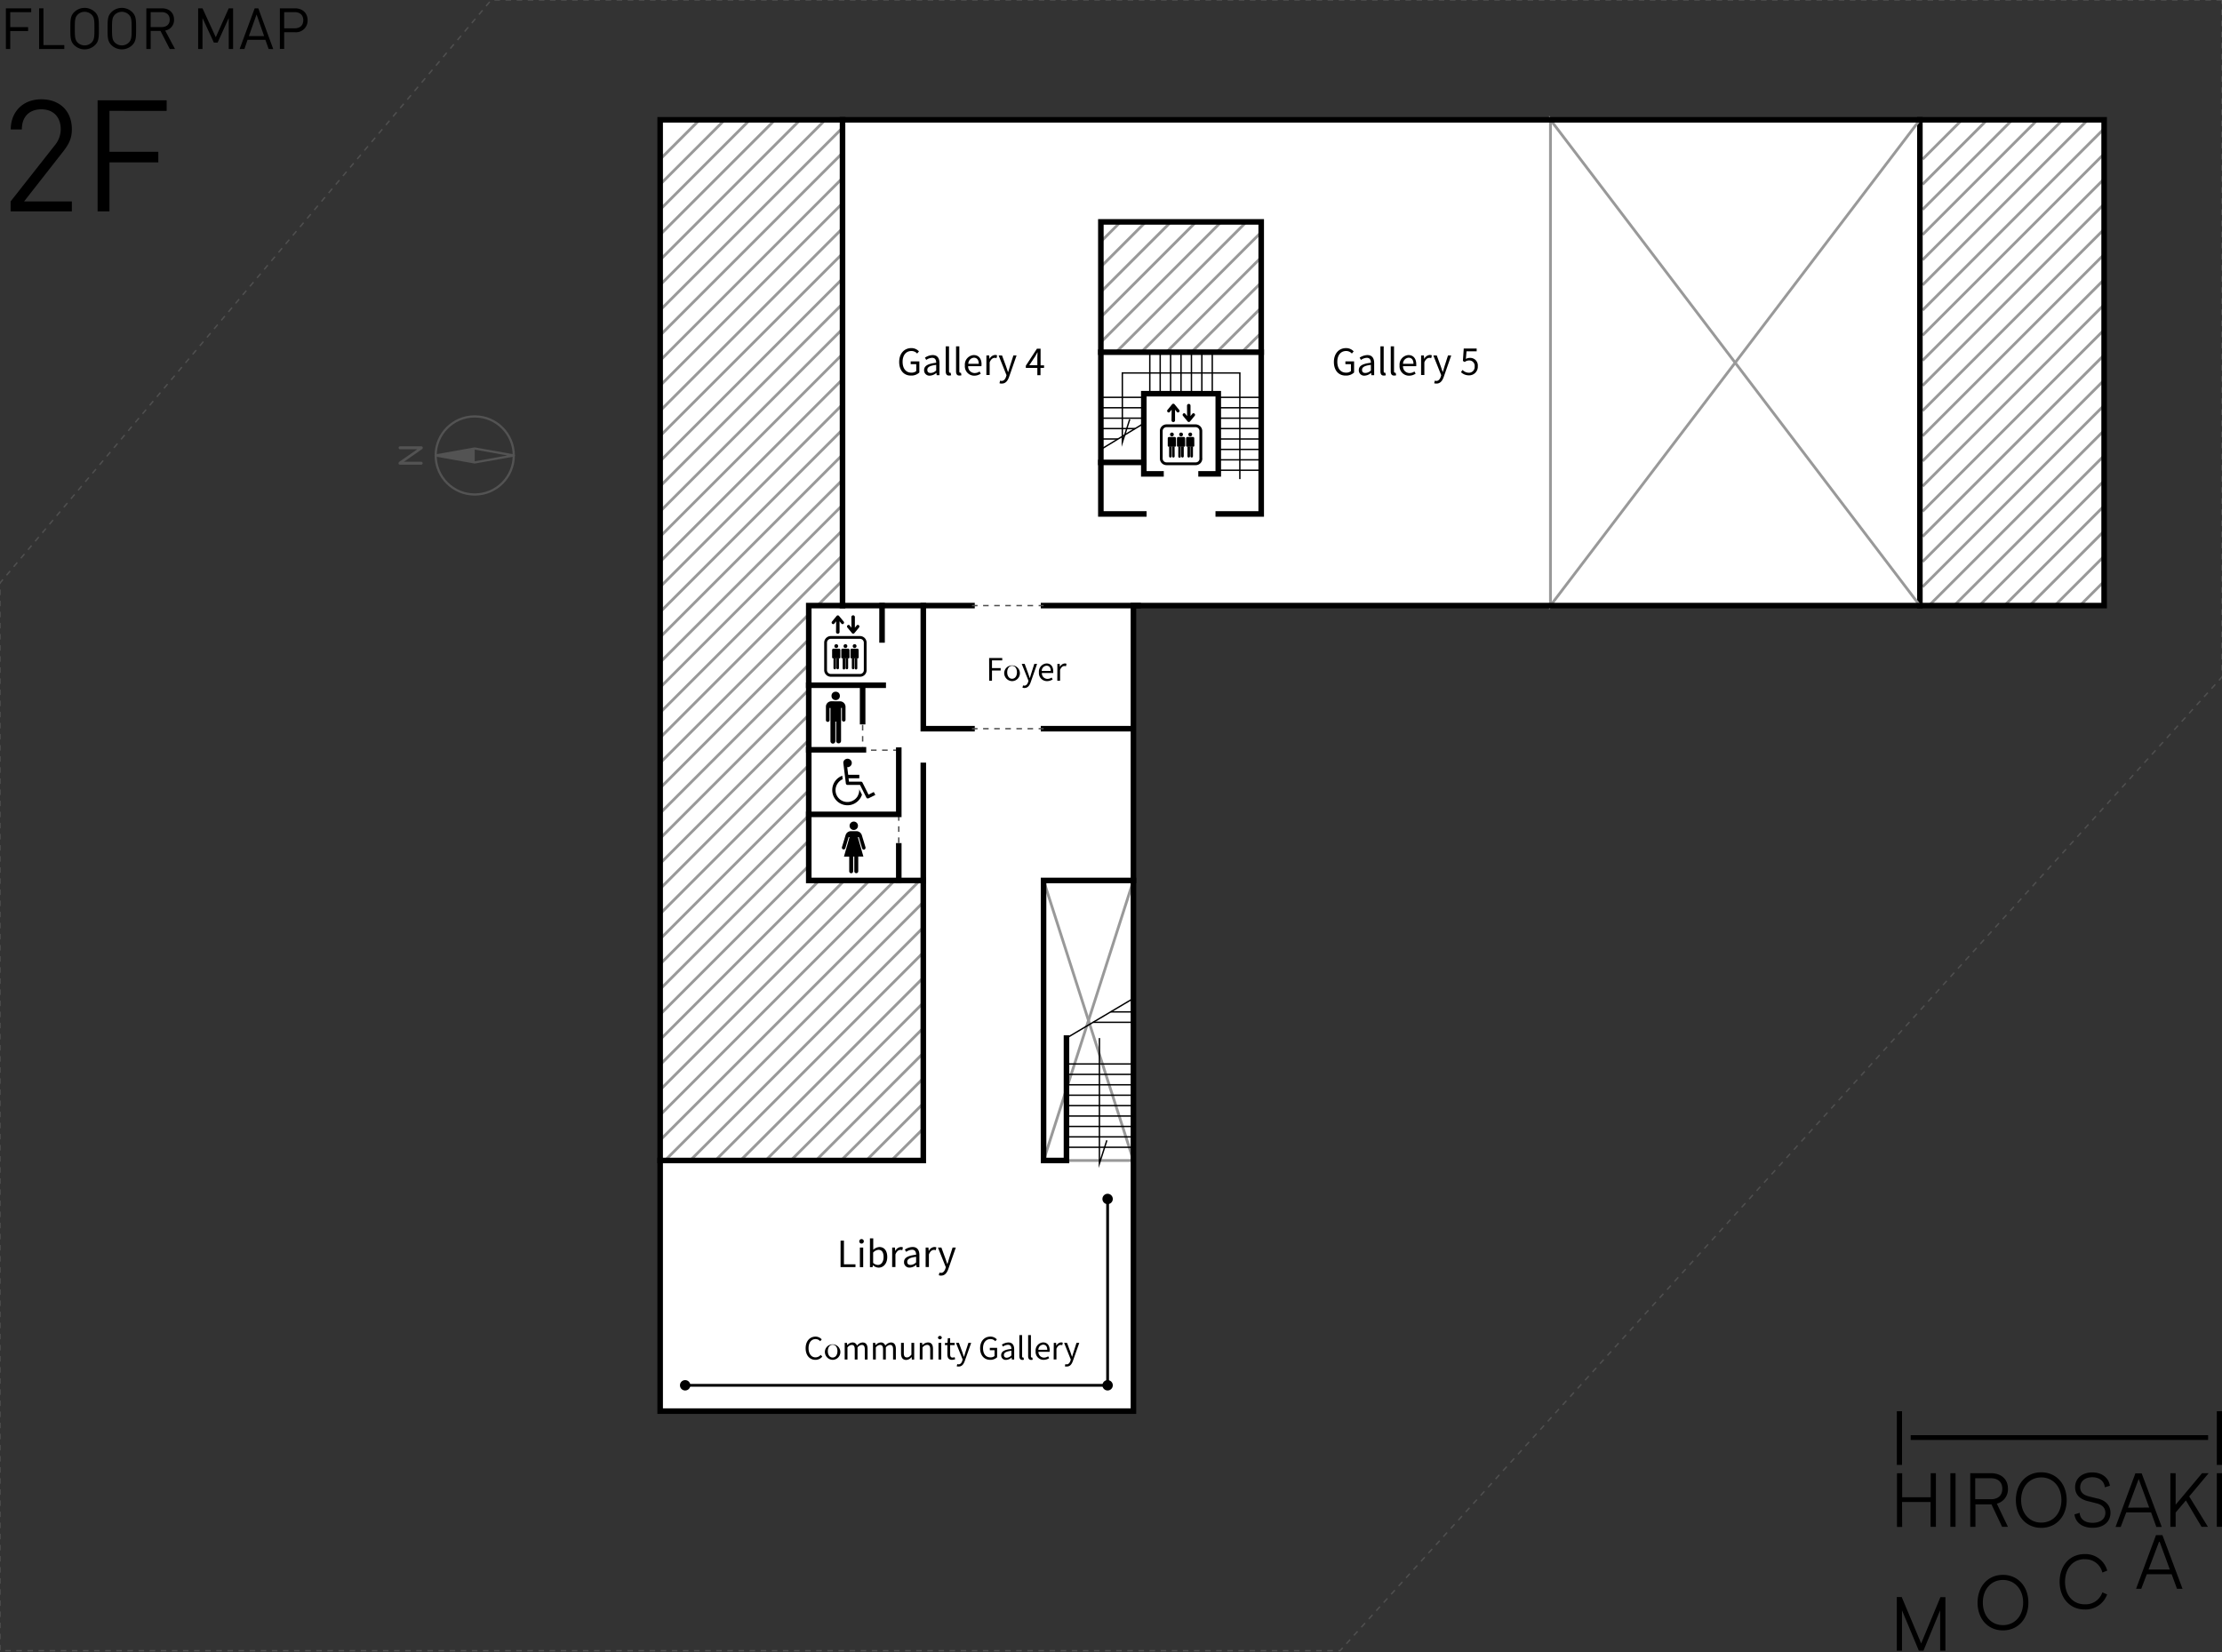 <svg id="レイヤー_1" data-name="レイヤー 1" xmlns="http://www.w3.org/2000/svg" viewBox="0 0 800 595"><rect x="0" y="0" width="800" height="595" fill="#333333" stroke="none"/><defs><style>.cls-1,.cls-10,.cls-4,.cls-5,.cls-6,.cls-7,.cls-8,.cls-9{fill:none;}.cls-1{stroke:#4f4f4f;stroke-dasharray:2;}.cls-1,.cls-5,.cls-6,.cls-7,.cls-8,.cls-9{stroke-miterlimit:10;}.cls-1,.cls-7{stroke-width:0.5px;}.cls-2{fill:#fff;}.cls-3{fill:#535353;}.cls-4{stroke:#535353;stroke-linejoin:round;stroke-width:0.8px;}.cls-4,.cls-9{stroke-linecap:round;}.cls-5{stroke:#999;}.cls-10,.cls-6,.cls-7,.cls-8,.cls-9{stroke:#000;}.cls-6{stroke-linecap:square;}.cls-6,.cls-8{stroke-width:2px;}</style></defs><polygon class="cls-1" points="800 0 176.85 0 0 209.94 0 594.41 482.47 594.41 800 243.8 800 0"/><polygon class="cls-2" points="408.08 43.14 237.68 43.14 237.68 225.09 237.68 508.14 298.2 508.14 347.63 508.14 408.08 508.14 408.08 218.07 757.56 218.07 757.56 43.14 408.08 43.14"/><path class="cls-3" d="M151.64,166.27a.53.53,0,1,1,0,1.06h-7.53c-.42,0-.63-.14-.63-.48s.13-.46.56-.75l6.22-4.33v0h-6.21a.53.53,0,1,1,0-1.06h7.53c.42,0,.62.15.62.49s-.13.45-.55.74l-6.23,4.34v0Z"/><circle class="cls-4" cx="170.92" cy="164.01" r="14.06"/><polygon class="cls-4" points="184.98 164.01 170.91 166.52 156.85 164.01 170.91 161.5 184.98 164.01"/><polygon class="cls-3" points="156.85 164.01 170.91 166.52 170.91 161.5 156.85 164.01"/><path d="M307.39,298.87a1.51,1.51,0,1,0-1.51-1.51A1.51,1.51,0,0,0,307.39,298.87Z"/><path d="M307.17,308.45v5.29a.71.71,0,1,1-1.42,0v-5.29h-1.89l2-7h-.32l-1.19,4a.64.64,0,1,1-1.21-.42l1.32-4.35a2,2,0,0,1,1.86-1.38h2.08a2.08,2.08,0,0,1,1.87,1.38l1.32,4.34c.26.94-.93,1.33-1.21.41l-1.19-4h-.34l2,7H309v5.3a.71.71,0,0,1-1.42,0v-5.3Z"/><path d="M308.9,286.49a4.28,4.28,0,0,1-1.57,1.67,4.26,4.26,0,0,1-5.78-6,4.22,4.22,0,0,1,1.85-1.57l-.16-1.25a5.49,5.49,0,0,0-3.6,5.15,5.33,5.33,0,0,0,.73,2.74,5.49,5.49,0,0,0,4.75,2.74,5.29,5.29,0,0,0,3.22-1.06,5.4,5.4,0,0,0,2-2.76l-1-1.94a4.07,4.07,0,0,1-.47,2.25Zm0,0"/><path d="M314.58,285.2l-1.88.94-2.17-4.33a.56.56,0,0,0-.54-.33h-4.33l-.15-1.22h3.87V279h-4l-.35-2.75a1.43,1.43,0,0,0,1.14-.39,1.5,1.5,0,0,0,.5-1.12,1.47,1.47,0,0,0-.45-1.08,1.46,1.46,0,0,0-1.07-.44,1.54,1.54,0,0,0-.93.3,1.39,1.39,0,0,0-.54.78,1.07,1.07,0,0,0-.06.4l.92,7.41a.62.62,0,0,0,.2.39.61.61,0,0,0,.41.15h4.49l2.27,4.54a.56.56,0,0,0,.54.33.64.64,0,0,0,.28-.06l2.43-1.22Zm0,0"/><path d="M299.28,252.53a1.94,1.94,0,0,0-1.92,2v4.68a.66.66,0,1,0,1.31,0v-4.28H299v11.87a.88.88,0,1,0,1.75,0v-6.95h.3v6.95a.88.88,0,1,0,1.76,0V254.91h.31v4.28a.65.65,0,1,0,1.3,0v-4.65a2,2,0,0,0-1.94-2Z"/><circle cx="300.88" cy="250.59" r="1.51"/><line class="cls-5" x1="251.68" y1="43.34" x2="237.68" y2="57.34"/><line class="cls-5" x1="260.73" y1="43.34" x2="237.68" y2="66.39"/><line class="cls-5" x1="269.79" y1="43.34" x2="237.68" y2="75.45"/><line class="cls-5" x1="278.85" y1="43.34" x2="237.68" y2="84.51"/><line class="cls-5" x1="287.91" y1="43.34" x2="237.68" y2="93.57"/><line class="cls-5" x1="296.96" y1="43.34" x2="237.68" y2="102.62"/><line class="cls-5" x1="303.34" y1="46.03" x2="237.68" y2="111.68"/><line class="cls-5" x1="303.16" y1="55.26" x2="237.68" y2="120.74"/><line class="cls-5" x1="303.16" y1="64.31" x2="237.68" y2="129.8"/><line class="cls-5" x1="303.16" y1="73.37" x2="237.68" y2="138.85"/><line class="cls-5" x1="303.16" y1="82.43" x2="237.68" y2="147.91"/><line class="cls-5" x1="303.16" y1="91.49" x2="237.68" y2="156.97"/><line class="cls-5" x1="303.16" y1="100.54" x2="237.68" y2="166.03"/><line class="cls-5" x1="303.16" y1="109.6" x2="237.68" y2="175.08"/><line class="cls-5" x1="303.16" y1="118.66" x2="237.68" y2="184.14"/><line class="cls-5" x1="303.16" y1="127.72" x2="237.68" y2="193.2"/><line class="cls-5" x1="303.16" y1="136.77" x2="237.68" y2="202.26"/><line class="cls-5" x1="303.16" y1="145.83" x2="237.68" y2="211.31"/><line class="cls-5" x1="303.27" y1="154.78" x2="237.68" y2="220.37"/><line class="cls-5" x1="303.27" y1="163.84" x2="237.68" y2="229.43"/><line class="cls-5" x1="303.27" y1="172.89" x2="237.68" y2="238.48"/><line class="cls-5" x1="303.27" y1="181.95" x2="237.54" y2="247.68"/><line class="cls-5" x1="303.27" y1="191.01" x2="237.59" y2="256.69"/><line class="cls-5" x1="303.27" y1="200.06" x2="237.78" y2="265.55"/><line class="cls-5" x1="303.27" y1="209.12" x2="294.43" y2="217.96"/><line class="cls-5" x1="291.17" y1="221.23" x2="237.68" y2="274.71"/><line class="cls-5" x1="291.01" y1="230.44" x2="237.68" y2="283.77"/><line class="cls-5" x1="291.18" y1="239.33" x2="237.68" y2="292.83"/><line class="cls-5" x1="291.13" y1="248.44" x2="237.68" y2="301.89"/><line class="cls-5" x1="291.08" y1="257.54" x2="237.68" y2="310.94"/><line class="cls-5" x1="291.17" y1="266.51" x2="237.68" y2="320"/><line class="cls-5" x1="291.11" y1="275.62" x2="237.68" y2="329.06"/><line class="cls-5" x1="291.05" y1="284.74" x2="237.68" y2="338.12"/><line class="cls-5" x1="291.05" y1="293.8" x2="237.68" y2="347.17"/><line class="cls-5" x1="291.05" y1="302.86" x2="237.68" y2="356.23"/><line class="cls-5" x1="291.05" y1="311.92" x2="237.68" y2="365.29"/><line class="cls-5" x1="294.97" y1="317.05" x2="237.68" y2="374.34"/><line class="cls-5" x1="304" y1="317.08" x2="237.68" y2="383.4"/><line class="cls-5" x1="313.06" y1="317.08" x2="237.68" y2="392.46"/><line class="cls-5" x1="322.02" y1="317.18" x2="237.68" y2="401.52"/><line class="cls-5" x1="331.18" y1="317.07" x2="237.68" y2="410.57"/><line class="cls-5" x1="332.29" y1="325.02" x2="239.42" y2="417.89"/><line class="cls-5" x1="332.29" y1="334.08" x2="248.48" y2="417.89"/><line class="cls-5" x1="332.29" y1="343.13" x2="257.54" y2="417.89"/><line class="cls-5" x1="332.29" y1="352.19" x2="266.6" y2="417.88"/><line class="cls-5" x1="332.29" y1="361.25" x2="275.55" y2="417.99"/><line class="cls-5" x1="332.29" y1="370.31" x2="284.67" y2="417.93"/><line class="cls-5" x1="332.42" y1="379.24" x2="293.66" y2="417.99"/><line class="cls-5" x1="332.42" y1="388.29" x2="302.83" y2="417.88"/><line class="cls-5" x1="332.42" y1="397.35" x2="311.78" y2="417.99"/><line class="cls-5" x1="332.42" y1="406.41" x2="320.9" y2="417.93"/><line class="cls-5" x1="403.46" y1="79.9" x2="396.34" y2="87.02"/><line class="cls-5" x1="412.52" y1="79.9" x2="396.34" y2="96.08"/><line class="cls-5" x1="421.58" y1="79.9" x2="396.34" y2="105.14"/><line class="cls-5" x1="430.63" y1="79.9" x2="396.34" y2="114.19"/><line class="cls-5" x1="439.69" y1="79.9" x2="396.34" y2="123.25"/><line class="cls-5" x1="448.75" y1="79.9" x2="401.83" y2="126.82"/><line class="cls-5" x1="454.09" y1="83.62" x2="410.89" y2="126.82"/><line class="cls-5" x1="454.09" y1="92.68" x2="419.94" y2="126.82"/><line class="cls-5" x1="454.09" y1="101.74" x2="429" y2="126.82"/><line class="cls-5" x1="454.09" y1="110.8" x2="438.06" y2="126.82"/><line class="cls-5" x1="454.09" y1="119.85" x2="447.12" y2="126.82"/><line class="cls-5" x1="706.2" y1="43.34" x2="692.2" y2="57.34"/><line class="cls-5" x1="715.26" y1="43.34" x2="692.2" y2="66.39"/><line class="cls-5" x1="724.31" y1="43.34" x2="692.2" y2="75.45"/><line class="cls-5" x1="733.37" y1="43.34" x2="692.2" y2="84.51"/><line class="cls-5" x1="742.43" y1="43.34" x2="692.2" y2="93.57"/><line class="cls-5" x1="751.49" y1="43.34" x2="692.2" y2="102.62"/><line class="cls-5" x1="757.86" y1="46.03" x2="692.2" y2="111.68"/><line class="cls-5" x1="757.68" y1="55.26" x2="692.2" y2="120.74"/><line class="cls-5" x1="757.68" y1="64.31" x2="692.2" y2="129.8"/><line class="cls-5" x1="757.68" y1="73.37" x2="692.2" y2="138.85"/><line class="cls-5" x1="757.68" y1="82.43" x2="692.2" y2="147.91"/><line class="cls-5" x1="757.68" y1="91.49" x2="692.2" y2="156.97"/><line class="cls-5" x1="757.68" y1="100.54" x2="692.2" y2="166.03"/><line class="cls-5" x1="757.68" y1="109.6" x2="692.2" y2="175.08"/><line class="cls-5" x1="757.68" y1="118.66" x2="692.2" y2="184.14"/><line class="cls-5" x1="757.68" y1="127.72" x2="692.2" y2="193.2"/><line class="cls-5" x1="757.68" y1="136.77" x2="692.2" y2="202.26"/><line class="cls-5" x1="757.68" y1="145.83" x2="692.2" y2="211.31"/><line class="cls-5" x1="757.79" y1="154.78" x2="694.61" y2="217.96"/><line class="cls-5" x1="757.79" y1="163.84" x2="703.67" y2="217.96"/><line class="cls-5" x1="757.79" y1="172.89" x2="712.72" y2="217.96"/><line class="cls-5" x1="757.79" y1="181.95" x2="721.78" y2="217.96"/><line class="cls-5" x1="757.79" y1="191.01" x2="730.84" y2="217.96"/><line class="cls-5" x1="757.79" y1="200.06" x2="739.9" y2="217.96"/><line class="cls-5" x1="757.79" y1="209.12" x2="748.95" y2="217.96"/><polyline class="cls-1" points="323.59 270.13 310.87 270.13 310.58 270 310.58 259.86"/><line class="cls-1" x1="323.59" y1="293.55" x2="323.59" y2="303.69"/><line class="cls-6" x1="303.34" y1="43.14" x2="303.34" y2="218.07"/><line class="cls-6" x1="691.23" y1="43.14" x2="691.23" y2="218.07"/><polyline class="cls-6" points="332.42 275.62 332.42 417.89 237.68 417.89"/><line class="cls-6" x1="375.72" y1="218.07" x2="409.75" y2="218.07"/><line class="cls-6" x1="375.72" y1="262.4" x2="407.6" y2="262.4"/><polyline class="cls-6" points="349.95 262.4 332.42 262.4 332.42 218.07"/><line class="cls-6" x1="317.57" y1="218.07" x2="317.57" y2="230.44"/><polyline class="cls-6" points="332.42 317.05 291.18 317.05 291.18 218.07 349.95 218.07"/><line class="cls-6" x1="291.18" y1="246.75" x2="317.98" y2="246.75"/><line class="cls-6" x1="291.18" y1="270" x2="310.87" y2="270"/><polyline class="cls-6" points="291.18 293.25 323.59 293.25 323.59 270.13"/><line class="cls-6" x1="323.59" y1="304.59" x2="323.59" y2="317.05"/><line class="cls-6" x1="310.58" y1="247.4" x2="310.58" y2="259.86"/><polyline class="cls-6" points="411.81 185.07 396.35 185.07 396.35 79.9 454.08 79.9 454.08 185.07 438.62 185.07"/><line class="cls-6" x1="396.34" y1="166.51" x2="411.81" y2="166.51"/><polyline class="cls-6" points="432.43 170.64 438.62 170.64 438.62 141.77 411.81 141.77 411.81 170.64 418 170.64"/><line class="cls-6" x1="396.34" y1="126.82" x2="454.09" y2="126.82"/><line class="cls-7" x1="438.62" y1="146.83" x2="454.09" y2="146.83"/><line class="cls-7" x1="438.62" y1="150.58" x2="454.09" y2="150.58"/><line class="cls-7" x1="438.62" y1="143.08" x2="454.09" y2="143.08"/><line class="cls-7" x1="438.62" y1="154.33" x2="454.09" y2="154.33"/><line class="cls-7" x1="438.62" y1="158.08" x2="454.09" y2="158.08"/><line class="cls-7" x1="438.62" y1="161.83" x2="454.09" y2="161.83"/><line class="cls-7" x1="438.62" y1="165.58" x2="454.09" y2="165.58"/><line class="cls-7" x1="438.62" y1="169.33" x2="454.09" y2="169.33"/><line class="cls-7" x1="413.97" y1="141.77" x2="413.97" y2="126.82"/><line class="cls-7" x1="417.71" y1="141.77" x2="417.71" y2="126.82"/><line class="cls-7" x1="421.46" y1="141.77" x2="421.46" y2="126.82"/><line class="cls-7" x1="425.21" y1="141.77" x2="425.21" y2="126.82"/><line class="cls-7" x1="428.96" y1="141.77" x2="428.96" y2="126.82"/><line class="cls-7" x1="432.71" y1="141.77" x2="432.71" y2="126.82"/><line class="cls-7" x1="436.46" y1="141.77" x2="436.46" y2="126.82"/><line class="cls-7" x1="411.81" y1="146.83" x2="396.34" y2="146.83"/><line class="cls-7" x1="411.81" y1="150.58" x2="396.34" y2="150.58"/><line class="cls-7" x1="411.81" y1="143.08" x2="396.34" y2="143.08"/><line class="cls-7" x1="408.72" y1="154.33" x2="396.34" y2="154.33"/><line class="cls-7" x1="402.53" y1="158.08" x2="396.34" y2="158.08"/><line class="cls-7" x1="411.81" y1="152.45" x2="396.34" y2="161.83"/><polyline class="cls-5" points="691.23 218.07 558.22 43.14 558.22 218.07 691.23 43.14"/><rect class="cls-5" x="375.72" y="317.05" width="32.36" height="100.84"/><line class="cls-5" x1="408.08" y1="417.89" x2="375.72" y2="317.05"/><line class="cls-5" x1="375.72" y1="417.89" x2="408.08" y2="317.05"/><polygon class="cls-8" points="237.68 508.14 237.68 225.09 237.68 43.14 408.08 43.14 757.56 43.14 757.56 218.07 408.08 218.07 408.08 508.14 237.68 508.14"/><line class="cls-9" x1="398.78" y1="431.74" x2="398.78" y2="498.84"/><circle cx="398.78" cy="431.74" r="1.87"/><circle cx="246.68" cy="498.84" r="1.87"/><circle cx="398.78" cy="498.84" r="1.87"/><polyline class="cls-7" points="406.76 150.96 404.08 159.32 404.08 134.3 446.39 134.3 446.39 172.53"/><path class="cls-10" d="M311.51,241.3v-9.85a1.89,1.89,0,0,0-1.9-1.91H299.14a1.88,1.88,0,0,0-1.9,1.91h0v9.85a1.89,1.89,0,0,0,1.9,1.89h10.48a1.85,1.85,0,0,0,1.89-1.89Z"/><path d="M309.16,236.7a.35.35,0,0,1-.34.37h-2.28a.36.36,0,0,1-.34-.37v-2.62a.48.48,0,0,1,.47-.51h2a.49.49,0,0,1,.47.51Z"/><path d="M308.66,237h-.91v3.55a.46.46,0,1,0,.91,0Z"/><path d="M307.61,237h-.92v3.55a.46.46,0,1,0,.92,0Z"/><circle cx="307.69" cy="232.66" r="0.69"/><path d="M305.86,236.7a.35.35,0,0,1-.34.37h-2.28a.36.36,0,0,1-.34-.37v-2.62a.48.48,0,0,1,.47-.51h2a.49.49,0,0,1,.47.51Z"/><path d="M305.36,237h-.92v3.55a.46.46,0,1,0,.92,0Z"/><path d="M304.3,237h-.91v3.55a.46.46,0,1,0,.91,0Z"/><circle cx="304.39" cy="232.66" r="0.69"/><path d="M302.56,236.7a.35.35,0,0,1-.35.37h-2.27a.37.37,0,0,1-.35-.37v-2.62a.49.49,0,0,1,.48-.51h2a.49.49,0,0,1,.48.51Z"/><path d="M302.06,237h-.92v3.55a.46.46,0,1,0,.92,0Z"/><path d="M301,237h-.92v3.55a.46.46,0,1,0,.92,0Z"/><circle cx="301.09" cy="232.66" r="0.69"/><path d="M301,227.49a.64.64,0,1,0,1.27,0l0-3.75.68.83c.47.52,1.29-.2.78-.78l-1.65-2a.57.57,0,0,0-.86,0l-1.64,2c-.51.58.32,1.31.79.78l.67-.84Z"/><path d="M306.52,222.29a.64.64,0,1,1,1.27,0l0,3.74.68-.83c.47-.52,1.3.2.79.79l-1.65,2a.57.57,0,0,1-.86,0l-1.64-2c-.51-.58.32-1.31.78-.79l.67.84Z"/><path class="cls-10" d="M432.35,165.08v-9.85a1.89,1.89,0,0,0-1.9-1.91H420a1.88,1.88,0,0,0-1.9,1.91h0v9.85A1.89,1.89,0,0,0,420,167h10.48a1.85,1.85,0,0,0,1.89-1.89Z"/><path d="M430,160.48a.35.35,0,0,1-.34.37h-2.28a.35.35,0,0,1-.34-.37v-2.62a.49.49,0,0,1,.47-.51h2a.49.49,0,0,1,.47.51Z"/><path d="M429.51,160.75h-.92v3.55a.46.46,0,1,0,.92,0Z"/><path d="M428.45,160.75h-.92v3.55a.46.46,0,1,0,.92,0Z"/><circle cx="428.53" cy="156.45" r="0.69"/><path d="M426.7,160.48a.35.35,0,0,1-.34.37h-2.28a.35.35,0,0,1-.34-.37v-2.62a.49.49,0,0,1,.47-.51h2a.49.49,0,0,1,.47.51Z"/><path d="M426.2,160.75h-.92v3.55a.46.46,0,1,0,.92,0Z"/><path d="M425.14,160.75h-.91v3.55a.46.46,0,1,0,.91,0Z"/><circle cx="425.23" cy="156.45" r="0.69"/><path d="M423.4,160.48a.35.35,0,0,1-.34.37h-2.28a.36.36,0,0,1-.35-.37v-2.62a.49.49,0,0,1,.48-.51h2a.49.49,0,0,1,.48.51Z"/><path d="M422.9,160.75H422v3.55a.46.46,0,1,0,.92,0Z"/><path d="M421.84,160.75h-.92v3.55a.46.46,0,1,0,.92,0Z"/><circle cx="421.93" cy="156.45" r="0.69"/><path d="M421.79,151.27a.64.64,0,1,0,1.27,0l0-3.75.68.84c.47.51,1.29-.21.78-.79l-1.65-2a.58.58,0,0,0-.86,0l-1.64,2c-.51.58.32,1.31.79.78l.67-.84Z"/><path d="M427.37,146.07a.63.63,0,1,1,1.26,0l0,3.75.68-.84c.47-.51,1.3.2.79.79l-1.65,2a.57.57,0,0,1-.86,0l-1.64-2c-.51-.58.32-1.31.78-.79l.67.85Z"/><path d="M323.74,130.35c0-3.09,1.85-5,4.37-5a3.66,3.66,0,0,1,2.75,1.18l-.65.78a2.73,2.73,0,0,0-2.07-.91c-1.92,0-3.17,1.49-3.17,3.87s1.14,3.92,3.18,3.92a2.64,2.64,0,0,0,1.73-.56v-2.5h-2v-1H331v4a4.11,4.11,0,0,1-3,1.11C325.52,135.28,323.74,133.45,323.74,130.35Z"/><path d="M332.71,133.28c0-1.54,1.34-2.31,4.35-2.65,0-.91-.3-1.78-1.46-1.78a3.87,3.87,0,0,0-2.12.76l-.47-.82a5.27,5.27,0,0,1,2.78-.93c1.72,0,2.45,1.16,2.45,2.9v4.35h-1l-.11-.84h0a3.78,3.78,0,0,1-2.34,1A1.91,1.91,0,0,1,332.71,133.28Zm4.35.11v-2c-2.38.28-3.19.87-3.19,1.78s.54,1.13,1.25,1.13A2.86,2.86,0,0,0,337.06,133.39Z"/><path d="M340.5,133.71v-9h1.18v9c0,.37.16.51.34.51l.25,0,.17.91a2,2,0,0,1-.69.1C340.86,135.28,340.5,134.71,340.5,133.71Z"/><path d="M344.21,133.71v-9h1.18v9c0,.37.16.51.34.51l.25,0,.17.91a2,2,0,0,1-.69.1C344.57,135.28,344.21,134.71,344.21,133.71Z"/><path d="M347.39,131.58a3.42,3.42,0,0,1,3.19-3.72c1.79,0,2.81,1.3,2.81,3.32a5.79,5.79,0,0,1-.05.68h-4.77a2.34,2.34,0,0,0,2.34,2.47,3.05,3.05,0,0,0,1.77-.56l.43.78a4.14,4.14,0,0,1-2.34.73A3.38,3.38,0,0,1,347.39,131.58Zm5-.57c0-1.43-.66-2.2-1.76-2.2a2.18,2.18,0,0,0-2,2.2Z"/><path d="M355.14,128h1l.11,1.29h0a2.46,2.46,0,0,1,2-1.47,1.46,1.46,0,0,1,.75.16l-.22,1a1.67,1.67,0,0,0-.69-.12c-.58,0-1.31.42-1.78,1.63v4.54h-1.18Z"/><path d="M359.85,138l.23-.95a1.58,1.58,0,0,0,.54.12c.81,0,1.31-.65,1.6-1.52l.16-.54L359.54,128h1.23l1.45,3.93c.21.62.45,1.35.68,2H363c.2-.63.4-1.35.6-2l1.26-3.93H366l-2.67,7.66c-.49,1.39-1.22,2.46-2.63,2.46A2,2,0,0,1,359.85,138Z"/><path d="M375.88,132.48h-1.26v2.63h-1.14v-2.63h-4.15v-.78l4-6.13h1.32v6h1.26Zm-2.4-.95V128.6c0-.47.06-1.23.08-1.73h-.05c-.24.47-.5.94-.77,1.41l-2.17,3.25Z"/><path d="M356.12,236.94h4.72v.87h-3.69v2.77h3.13v.87h-3.13v3.68h-1Z"/><path d="M361.56,242.1a2.83,2.83,0,1,1,2.82,3.17A2.91,2.91,0,0,1,361.56,242.1Zm4.58,0c0-1.39-.71-2.34-1.76-2.34s-1.75,1-1.75,2.34.7,2.32,1.75,2.32S366.14,243.5,366.14,242.1Z"/><path d="M368.13,247.62l.2-.82a1.3,1.3,0,0,0,.46.1c.69,0,1.12-.55,1.37-1.3l.13-.46-2.43-6.08h1.06l1.24,3.38c.18.52.39,1.15.58,1.69h.06c.16-.54.34-1.16.51-1.69l1.08-3.38h1l-2.29,6.57c-.43,1.2-1.05,2.11-2.26,2.11A1.81,1.81,0,0,1,368.13,247.62Z"/><path d="M374.05,242.1a2.93,2.93,0,0,1,2.74-3.19c1.54,0,2.41,1.11,2.41,2.84a4.55,4.55,0,0,1,0,.59h-4.09a2,2,0,0,0,2,2.12,2.64,2.64,0,0,0,1.52-.48l.37.67a3.68,3.68,0,0,1-2,.62A2.9,2.9,0,0,1,374.05,242.1Zm4.26-.49c0-1.23-.56-1.89-1.51-1.89a1.86,1.86,0,0,0-1.74,1.89Z"/><path d="M380.7,239.06h.83l.09,1.11h0a2.09,2.09,0,0,1,1.72-1.26,1.26,1.26,0,0,1,.64.13l-.19.89a1.55,1.55,0,0,0-.59-.1c-.5,0-1.13.36-1.53,1.4v3.9h-1Z"/><path d="M302.64,446.75h1.21v8.52H308v1h-5.37Z"/><path d="M309.37,447a.82.82,0,0,1,1.64,0,.82.82,0,0,1-1.64,0Zm.22,2.23h1.19v7.06h-1.19Z"/><path d="M314.27,455.57h0l-.11.72h-.95V445.93h1.19v2.84l0,1.28a3.57,3.57,0,0,1,2.21-1c1.84,0,2.83,1.44,2.83,3.6,0,2.43-1.45,3.82-3.08,3.82A3.11,3.11,0,0,1,314.27,455.57Zm3.85-2.91c0-1.56-.52-2.61-1.86-2.61a2.93,2.93,0,0,0-1.9,1v3.71a2.68,2.68,0,0,0,1.73.74C317.26,455.47,318.12,454.42,318.12,452.66Z"/><path d="M321.22,449.23h1l.1,1.29h0a2.44,2.44,0,0,1,2-1.48,1.48,1.48,0,0,1,.76.16l-.22,1a1.73,1.73,0,0,0-.69-.12c-.59,0-1.32.42-1.78,1.63v4.54h-1.19Z"/><path d="M325.48,454.46c0-1.54,1.34-2.3,4.35-2.64,0-.91-.3-1.79-1.46-1.79a3.87,3.87,0,0,0-2.12.76l-.47-.82a5.27,5.27,0,0,1,2.78-.93c1.72,0,2.45,1.16,2.45,2.91v4.34h-1l-.11-.84h0a3.78,3.78,0,0,1-2.34,1A1.91,1.91,0,0,1,325.48,454.46Zm4.35.12v-2c-2.38.28-3.19.87-3.19,1.78s.54,1.13,1.25,1.13A2.89,2.89,0,0,0,329.83,454.58Z"/><path d="M333.27,449.23h1l.11,1.29h0a2.44,2.44,0,0,1,2-1.48,1.52,1.52,0,0,1,.76.16l-.23,1a1.67,1.67,0,0,0-.69-.12c-.58,0-1.31.42-1.78,1.63v4.54h-1.18Z"/><path d="M338,459.2l.24-.95a1.72,1.72,0,0,0,.53.11c.81,0,1.31-.65,1.6-1.52l.16-.53-2.84-7.08h1.24l1.44,3.93.68,2h.06c.2-.64.41-1.36.6-2l1.26-3.93h1.16l-2.67,7.65c-.49,1.39-1.22,2.46-2.63,2.46A2.21,2.21,0,0,1,338,459.2Z"/><path d="M290.06,485.5c0-2.6,1.53-4.19,3.58-4.19a3,3,0,0,1,2.21,1l-.55.66a2.21,2.21,0,0,0-1.65-.77c-1.53,0-2.54,1.26-2.54,3.27s1,3.31,2.51,3.31a2.46,2.46,0,0,0,1.87-.9l.56.64a3.14,3.14,0,0,1-2.48,1.15C291.57,489.67,290.06,488.12,290.06,485.5Z"/><path d="M297,486.55a2.79,2.79,0,1,1,2.77,3.12A2.87,2.87,0,0,1,297,486.55Zm4.51,0c0-1.38-.7-2.31-1.74-2.31s-1.72.93-1.72,2.31.69,2.29,1.72,2.29S301.51,487.92,301.51,486.55Z"/><path d="M304.12,483.56h.82l.09.86h0a2.61,2.61,0,0,1,1.85-1,1.59,1.59,0,0,1,1.66,1.14,2.84,2.84,0,0,1,2-1.14c1.24,0,1.82.81,1.82,2.34v3.79h-1v-3.65c0-1.13-.35-1.6-1.11-1.6a2.21,2.21,0,0,0-1.51.92v4.33h-1v-3.65c0-1.13-.35-1.6-1.11-1.6a2.21,2.21,0,0,0-1.51.92v4.33h-1Z"/><path d="M314.3,483.56h.83l.09.86h0a2.64,2.64,0,0,1,1.86-1,1.58,1.58,0,0,1,1.65,1.14,2.86,2.86,0,0,1,2-1.14c1.23,0,1.81.81,1.81,2.34v3.79h-1v-3.65c0-1.13-.35-1.6-1.11-1.6a2.2,2.2,0,0,0-1.5.92v4.33h-1v-3.65c0-1.13-.35-1.6-1.11-1.6a2.2,2.2,0,0,0-1.5.92v4.33h-1Z"/><path d="M324.41,487.34v-3.78h1v3.66c0,1.11.33,1.58,1.12,1.58.61,0,1-.29,1.61-1v-4.23h1v6h-.84l-.08-.94h0a2.57,2.57,0,0,1-2,1.08C325,489.67,324.41,488.86,324.41,487.34Z"/><path d="M331.17,483.56H332l.09.85h0a2.89,2.89,0,0,1,2-1c1.25,0,1.82.81,1.82,2.34v3.79h-1v-3.65c0-1.13-.34-1.6-1.13-1.6a2.25,2.25,0,0,0-1.64.92v4.33h-1Z"/><path d="M337.7,481.67a.7.7,0,0,1,1.39,0,.7.7,0,0,1-1.39,0Zm.19,1.89h1v6h-1Z"/><path d="M341.09,487.68v-3.31h-.89v-.76l.93-.05.12-1.68h.84v1.68h1.62v.81h-1.62v3.33c0,.74.23,1.16.92,1.16a2.1,2.1,0,0,0,.69-.16l.19.75a3.71,3.71,0,0,1-1.1.22C341.52,489.67,341.09,488.88,341.09,487.68Z"/><path d="M344.46,492l.19-.8a1.63,1.63,0,0,0,.46.1c.68,0,1.11-.55,1.35-1.29l.13-.45-2.4-6h1.05l1.22,3.32c.17.51.38,1.13.57,1.67h.05c.17-.54.35-1.14.51-1.67l1.07-3.32h1L347.38,490c-.42,1.18-1,2.08-2.22,2.08A1.73,1.73,0,0,1,344.46,492Z"/><path d="M352.88,485.5c0-2.6,1.56-4.19,3.7-4.19a3.08,3.08,0,0,1,2.32,1l-.55.66a2.27,2.27,0,0,0-1.75-.77c-1.62,0-2.67,1.26-2.67,3.27s.95,3.31,2.68,3.31a2.2,2.2,0,0,0,1.46-.47V486.2h-1.7v-.85H359v3.39a3.47,3.47,0,0,1-2.5.93C354.39,489.67,352.88,488.12,352.88,485.5Z"/><path d="M360.46,488c0-1.3,1.13-2,3.67-2.24,0-.77-.25-1.5-1.23-1.5a3.27,3.27,0,0,0-1.79.64l-.4-.7a4.52,4.52,0,0,1,2.36-.78c1.45,0,2.07,1,2.07,2.46v3.67h-.83l-.09-.72h0a3.15,3.15,0,0,1-2,.86A1.62,1.62,0,0,1,360.46,488Zm3.67.1V486.4c-2,.25-2.69.74-2.69,1.51s.46,1,1.06,1A2.45,2.45,0,0,0,364.13,488.08Z"/><path d="M367,488.34v-7.57h1v7.64c0,.3.13.43.29.43a.71.71,0,0,0,.21,0l.14.77a1.49,1.49,0,0,1-.59.09C367.35,489.67,367,489.19,367,488.34Z"/><path d="M370.17,488.34v-7.57h1v7.64c0,.3.14.43.29.43a.64.64,0,0,0,.21,0l.14.77a1.46,1.46,0,0,1-.58.09C370.48,489.67,370.17,489.19,370.17,488.34Z"/><path d="M372.86,486.55a2.89,2.89,0,0,1,2.69-3.15c1.52,0,2.38,1.1,2.38,2.81a2.94,2.94,0,0,1-.05.57h-4a2,2,0,0,0,2,2.09,2.61,2.61,0,0,0,1.49-.47l.37.66a3.58,3.58,0,0,1-2,.61A2.85,2.85,0,0,1,372.86,486.55Zm4.19-.49c0-1.21-.55-1.85-1.49-1.85a1.83,1.83,0,0,0-1.71,1.85Z"/><path d="M379.4,483.56h.83l.08,1.08h0A2.05,2.05,0,0,1,382,483.4a1.26,1.26,0,0,1,.64.13l-.19.88a1.54,1.54,0,0,0-.58-.1c-.49,0-1.11.36-1.51,1.38v3.84h-1Z"/><path d="M383.38,492l.2-.8a1.56,1.56,0,0,0,.45.1c.68,0,1.11-.55,1.36-1.29l.13-.45-2.4-6h1.05l1.22,3.32c.17.51.38,1.13.57,1.67H386c.17-.54.34-1.14.51-1.67l1.07-3.32h1L386.31,490c-.42,1.18-1,2.08-2.22,2.08A1.81,1.81,0,0,1,383.38,492Z"/><path d="M480.25,130.35c0-3.09,1.85-5,4.37-5a3.66,3.66,0,0,1,2.75,1.18l-.65.78a2.71,2.71,0,0,0-2.07-.91c-1.92,0-3.17,1.49-3.17,3.87s1.14,3.92,3.18,3.92a2.64,2.64,0,0,0,1.73-.56v-2.5h-2v-1h3.13v4a4.1,4.1,0,0,1-3,1.11C482,135.28,480.25,133.45,480.25,130.35Z"/><path d="M489.22,133.28c0-1.54,1.34-2.31,4.35-2.65,0-.91-.3-1.78-1.46-1.78a3.87,3.87,0,0,0-2.12.76l-.47-.82a5.28,5.28,0,0,1,2.79-.93c1.71,0,2.44,1.16,2.44,2.9v4.35h-1l-.11-.84h0a3.76,3.76,0,0,1-2.34,1A1.92,1.92,0,0,1,489.22,133.28Zm4.35.11v-2c-2.38.28-3.19.87-3.19,1.78s.55,1.13,1.25,1.13A2.86,2.86,0,0,0,493.57,133.39Z"/><path d="M497,133.71v-9h1.18v9c0,.37.16.51.34.51l.25,0,.17.91a2,2,0,0,1-.69.1C497.37,135.28,497,134.71,497,133.71Z"/><path d="M500.72,133.71v-9h1.18v9c0,.37.16.51.34.51l.25,0,.17.91a2,2,0,0,1-.69.1C501.08,135.28,500.72,134.71,500.72,133.71Z"/><path d="M503.9,131.58a3.42,3.42,0,0,1,3.19-3.72c1.79,0,2.81,1.3,2.81,3.32a5.79,5.79,0,0,1,0,.68h-4.77a2.35,2.35,0,0,0,2.35,2.47,3.05,3.05,0,0,0,1.77-.56l.43.78a4.18,4.18,0,0,1-2.35.73A3.38,3.38,0,0,1,503.9,131.58Zm5-.57c0-1.43-.65-2.2-1.76-2.2a2.18,2.18,0,0,0-2,2.2Z"/><path d="M511.65,128h1l.11,1.29h0a2.43,2.43,0,0,1,2-1.47,1.52,1.52,0,0,1,.76.16l-.23,1a1.67,1.67,0,0,0-.69-.12c-.58,0-1.31.42-1.78,1.63v4.54h-1.18Z"/><path d="M516.36,138l.24-.95a1.47,1.47,0,0,0,.53.12c.81,0,1.31-.65,1.6-1.52l.16-.54L516.05,128h1.24l1.44,3.93c.21.62.46,1.35.68,2h.06c.2-.63.41-1.35.6-2l1.26-3.93h1.16l-2.67,7.66c-.49,1.39-1.22,2.46-2.63,2.46A2,2,0,0,1,516.36,138Z"/><path d="M526,134l.58-.78a3.18,3.18,0,0,0,2.35,1,2.07,2.07,0,0,0,2-2.25,1.93,1.93,0,0,0-2-2.17,2.57,2.57,0,0,0-1.59.56l-.64-.39.3-4.47h4.65v1H528l-.23,2.76a2.68,2.68,0,0,1,1.42-.38,2.72,2.72,0,0,1,2.87,3,3.1,3.1,0,0,1-3.12,3.28A4,4,0,0,1,526,134Z"/><line class="cls-1" x1="349.95" y1="218.07" x2="375.72" y2="218.07"/><line class="cls-1" x1="349.95" y1="262.4" x2="375.72" y2="262.4"/><path d="M3.69,4.37v5.4h6.43v1.4H3.69v6.47H2.12V3h9.12v1.4Z"/><path d="M14.08,17.64V3h1.57V16.24h7.5v1.4Z"/><path d="M34.22,16.24a5.37,5.37,0,0,1-7.51,0c-1.38-1.38-1.38-2.82-1.38-5.93s0-4.56,1.38-5.94a5.37,5.37,0,0,1,7.51,0c1.38,1.38,1.38,2.82,1.38,5.94S35.6,14.86,34.22,16.24ZM33,5.3a3.59,3.59,0,0,0-5.07,0c-.93,1-1,1.93-1,5s.1,4.06,1,5a3.59,3.59,0,0,0,5.07,0c.93-1,1-1.94,1-5S33.93,6.25,33,5.3Z"/><path d="M47.62,16.24a5.37,5.37,0,0,1-7.51,0c-1.38-1.38-1.38-2.82-1.38-5.93s0-4.56,1.38-5.94a5.37,5.37,0,0,1,7.51,0C49,5.75,49,7.19,49,10.31S49,14.86,47.62,16.24ZM46.4,5.3a3.59,3.59,0,0,0-5.07,0c-.93,1-1,1.93-1,5s.1,4.06,1,5a3.59,3.59,0,0,0,5.07,0c.93-1,1-1.94,1-5S47.33,6.25,46.4,5.3Z"/><path d="M61.12,17.64l-3.34-6.51H54.25v6.51H52.69V3h5.62c2.56,0,4.35,1.54,4.35,4.08A3.81,3.81,0,0,1,59.47,11L63,17.64ZM58.17,4.37H54.25V9.75h3.92c1.71,0,2.93-.89,2.93-2.68S59.88,4.37,58.17,4.37Z"/><path d="M82.35,17.64V6.49l-4,8.85H77L72.91,6.49V17.64H71.34V3h1.57l4.78,10.41L82.35,3h1.57V17.64Z"/><path d="M96.72,17.64l-1.18-3.31H89.13L88,17.64H86.28L91.69,3H93l5.38,14.67ZM92.37,5.21,89.6,13h5.49Z"/><path d="M106.22,11.61h-3.9v6h-1.56V3h5.46c2.68,0,4.53,1.67,4.53,4.31A4.19,4.19,0,0,1,106.22,11.61Zm-.15-7.24h-3.75V10.2h3.75c1.84,0,3.12-1,3.12-2.92S107.91,4.37,106.07,4.37Z"/><path d="M721.13,567.1c-5.37,0-9.13,4.1-9.13,10s3.76,10,9.13,10,9.16-4.1,9.16-10S726.44,567.1,721.13,567.1Zm0,18.1c-4.25,0-7.23-3.34-7.23-8.13s3-8.13,7.23-8.13,7.27,3.35,7.27,8.13S725.41,585.2,721.13,585.2Zm-.3-35.39h2.1l-4-8.35a5.31,5.31,0,0,0,4-5.42c0-3.38-2.41-5.55-6.15-5.55h-7.42v19.32h1.87v-8.1H717Zm-9.68-9.94v-7.56h5.55c2.67,0,4.2,1.38,4.2,3.78s-1.51,3.78-4.15,3.78Zm-8.95,9.94h1.87V530.49H702.2Zm-17.4-41.63h-1.87v19.33h1.87Zm0,32.69h10.28v8.94H697V530.49h-1.87v8.67l-10.28,0v-8.64h-1.87v19.32h1.87Zm6.89,50.92-7-16.7h-1.77v19.32h1.87V579.89l6.06,14.52h1.67l6-14.55v14.55h1.9V575.12l-1.8,0Zm103.32-75H687.92v1.74H795Zm-18.78,36-7.16,19.32h1.86l2-5.25h8.94l1.92,5.25h2l-7.24-19.32Zm-2.67,12.39,3.88-10.29,3.78,10.29Zm24.57-15.37H800V530.49h-1.87Zm-63.21-19.64c-5.38,0-9.13,4.1-9.13,10s3.75,10,9.13,10,9.16-4.1,9.16-10S740.23,530.17,734.92,530.17Zm0,18.11c-4.26,0-7.24-3.35-7.24-8.13s3-8.13,7.24-8.13,7.26,3.34,7.26,8.13S739.19,548.28,734.92,548.28Zm63.21-40.1v19.33H800V508.18Zm-5.3,22.31-9.52,11.35V530.49h-1.9v19.32h1.9v-5.15L787,540.3l5.64,9.51h2.3l-6.74-10.95,7-8.37Zm-42.26,31a6.23,6.23,0,0,1,6.27,4.45l.1.32,1.75-.7-.09-.27a8.1,8.1,0,0,0-8.06-5.67c-5.3,0-9,4.09-9,9.95s3.69,10,9,10a8.23,8.23,0,0,0,8-5.16l.1-.27-1.72-.74-.11.31a6.35,6.35,0,0,1-6.22,4c-4.25,0-7.1-3.26-7.1-8.1S746.3,561.45,750.57,561.45Zm25.79-11.64h1.95l-7.24-19.32h-2.25l-7.15,19.32h1.86l2-5.25h8.94Zm-10.21-6.94L770,532.58l3.79,10.29Zm-10.89-3.26-3.32-.84c-2-.52-3-1.61-3-3.26,0-2.15,1.76-3.6,4.37-3.6,2.41,0,4.08,1.23,4.47,3.29l.06.33,1.8-.55-.05-.27c-.51-2.76-3-4.54-6.26-4.54-3.71,0-6.21,2.14-6.21,5.34,0,2.54,1.58,4.27,4.56,5l3.24.82c2,.52,3.09,1.65,3.09,3.37,0,2.23-1.77,3.62-4.63,3.62-2.6,0-4.28-1.18-4.6-3.25l0-.34-1.86.54,0,.27c.5,2.86,2.93,4.57,6.49,4.57,3.92,0,6.44-2.13,6.44-5.44C759.81,542.13,758.24,540.37,755.26,539.61Z"/><polyline class="cls-6" points="383.97 373.81 383.97 417.89 375.72 417.89 375.72 317.05 408.08 317.05"/><line class="cls-7" x1="383.97" y1="373.8" x2="407.69" y2="359.74"/><line class="cls-7" x1="384.37" y1="413.13" x2="408.08" y2="413.13"/><line class="cls-7" x1="384.37" y1="409.38" x2="408.08" y2="409.38"/><line class="cls-7" x1="384.37" y1="405.63" x2="408.08" y2="405.63"/><line class="cls-7" x1="384.37" y1="401.88" x2="408.08" y2="401.88"/><line class="cls-7" x1="384.37" y1="398.13" x2="408.08" y2="398.13"/><line class="cls-7" x1="384.37" y1="394.38" x2="408.08" y2="394.38"/><line class="cls-7" x1="384.37" y1="390.63" x2="408.08" y2="390.63"/><line class="cls-7" x1="384.37" y1="386.88" x2="408.08" y2="386.88"/><line class="cls-7" x1="384.37" y1="383.13" x2="408.08" y2="383.13"/><line class="cls-7" x1="393.55" y1="368.13" x2="408.08" y2="368.13"/><line class="cls-7" x1="399.87" y1="364.38" x2="408.08" y2="364.38"/><polyline class="cls-7" points="395.83 373.81 395.83 418.99 398.51 410.63"/><line class="cls-9" x1="398.78" y1="498.84" x2="246.68" y2="498.84"/><path d="M3.82,76.12V72.53l15.8-20.07a9.14,9.14,0,0,0,2.25-5.91c0-4.32-2.59-7.19-7-7.19-3.71,0-7,2.08-7,7.25h-4c0-6.3,4.33-10.85,11-10.85s11,4.22,11,10.79c0,3.21-1,5.29-3.2,8.1l-14,17.88h17.2v3.59Z"/><path d="M39.41,39.92V54.65H57v3.82H39.41V76.12H35.14v-40H60v3.82Z"/></svg>
